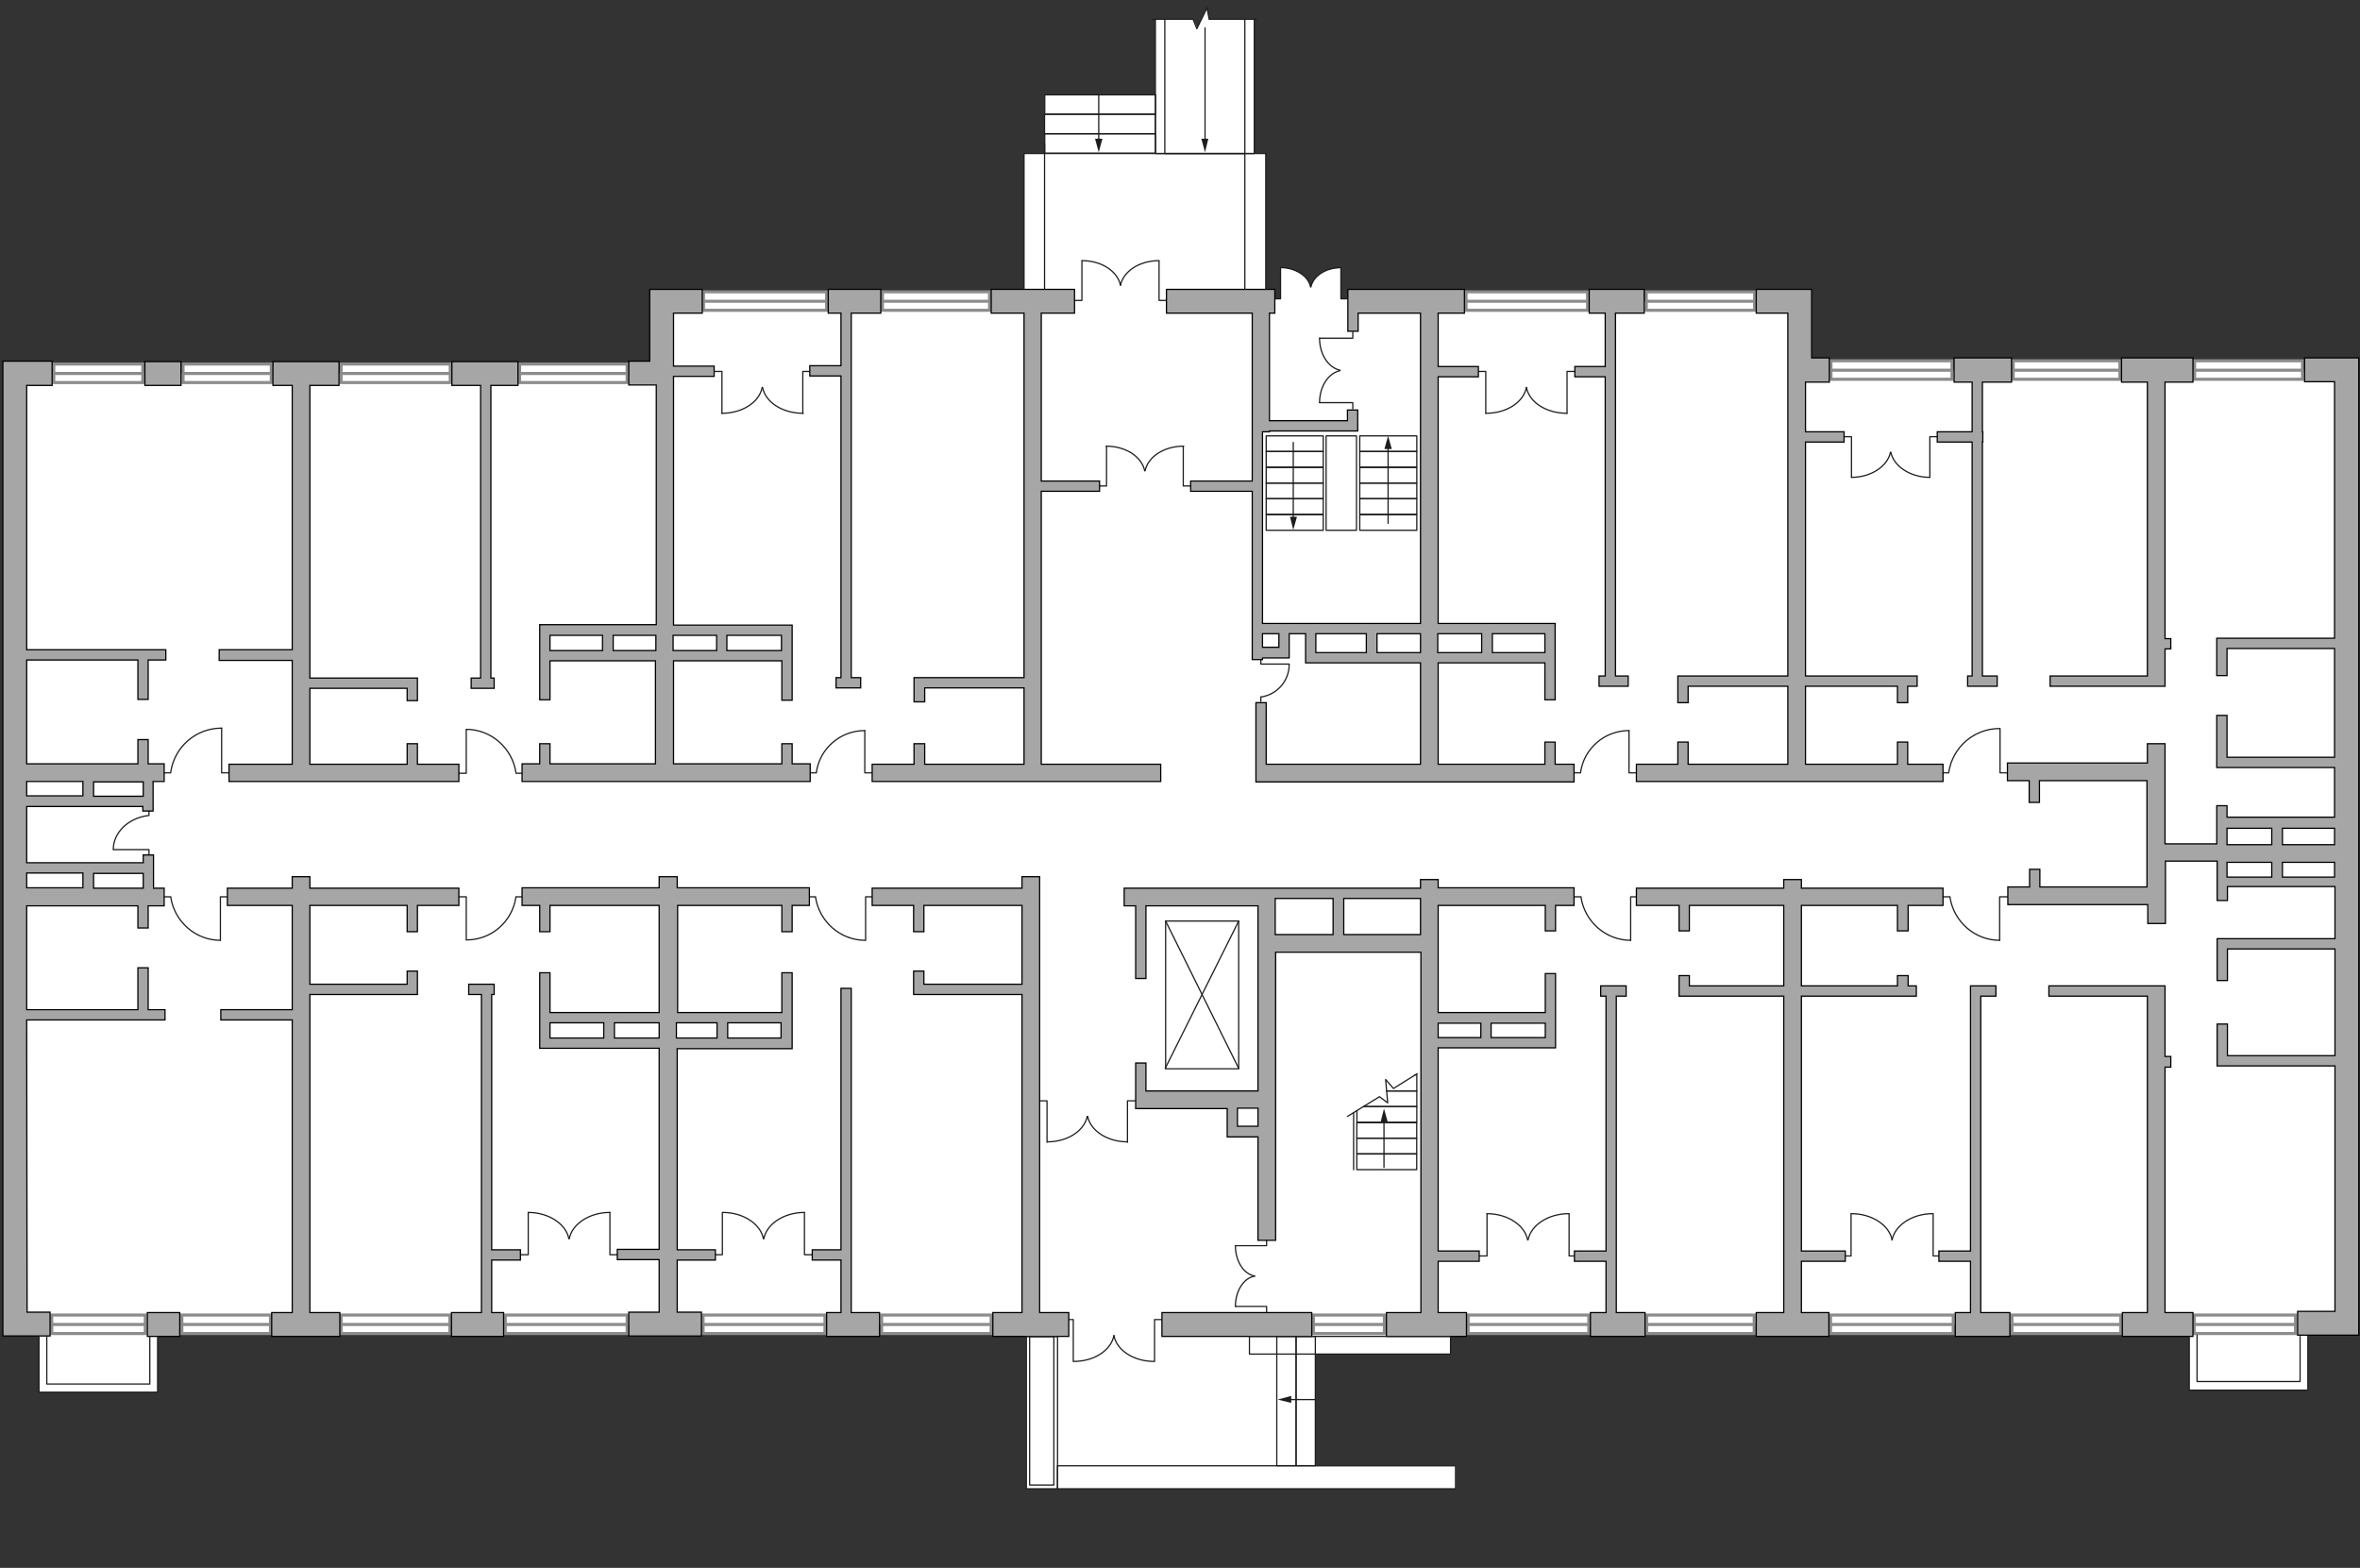 <?xml version="1.0" encoding="utf-8"?>
<!-- Generator: Adobe Illustrator 24.1.2, SVG Export Plug-In . SVG Version: 6.00 Build 0)  -->
<svg version="1.1" xmlns="http://www.w3.org/2000/svg" xmlns:xlink="http://www.w3.org/1999/xlink" x="0px" y="0px"
	 viewBox="0 0 575 382" style="enable-background:new 0 0 575 382;" xml:space="preserve">
<rect x="0" y="0" width="575" height="382" fill="#333333" stroke="none"/>
<style type="text/css">
	.st0{fill:#FFFFFF;}
	.st1{fill:#FFFFFF;stroke:#8C8C8C;stroke-width:0.75;stroke-linecap:round;stroke-miterlimit:10;}
	.st2{fill:none;stroke:#1D1D1B;stroke-width:0.3;stroke-linecap:round;stroke-linejoin:round;stroke-miterlimit:10;}
	.st3{fill:#A6A6A6;stroke:#000000;stroke-width:0.3;stroke-miterlimit:22.926;}
	.st4{fill:none;stroke:#1D1D1B;stroke-width:0.3;stroke-linecap:round;stroke-linejoin:round;}
	.st5{fill:#1D1D1B;}
</style>
<g id="bg">
	<polygon class="st0" points="9.5,339.2 38.4,339.2 38.4,322.7 250,322.7 250,362.7 354.7,362.7 354.7,357.1 320.4,357.1 
		320.4,329.9 353.4,329.9 353.4,322.7 533.4,322.7 533.4,338.7 562.3,338.7 562.3,322.9 571.6,322.9 571.6,90.2 438.8,90.2 
		438.8,73.4 331.3,73.4 328.1,72.8 326.7,72.8 326.7,65.3 325.2,65.4 323.4,65.8 321.8,66.6 320.7,67.6 320,68.5 319.4,69.9 
		318.9,68.8 317.9,67.3 316.5,66.4 314.7,65.6 313.2,65.3 312,65.3 312,72.8 309.8,72.8 308.4,70.5 308.4,37.4 305.6,37.4 
		305.6,4.7 294.6,4.7 294,2 291.7,6.8 290.7,4.7 281.5,4.7 281.5,23.2 254.5,23.2 254.5,37.4 249.5,37.4 249.5,73.2 161.8,73.2 
		161.8,91 3.8,91 3.8,322.1 9.5,322.1 	"/>
</g>
<g id="windows">
	<g>
		<rect x="13.1" y="88.7" class="st1" width="21.7" height="4.5"/>
		<line class="st1" x1="13.1" y1="91" x2="34.8" y2="91"/>
	</g>
	<g>
		<rect x="44.6" y="88.7" class="st1" width="21.5" height="4.5"/>
		<line class="st1" x1="44.6" y1="91" x2="66.1" y2="91"/>
	</g>
	<g>
		<rect x="83.1" y="88.7" class="st1" width="26.6" height="4.5"/>
		<line class="st1" x1="83.1" y1="91" x2="109.6" y2="91"/>
	</g>
	<g>
		<rect x="126.6" y="88.7" class="st1" width="26.2" height="4.5"/>
		<line class="st1" x1="126.6" y1="91" x2="152.7" y2="91"/>
	</g>
	<g>
		<rect x="171.4" y="71.1" class="st1" width="30" height="4.5"/>
		<line class="st1" x1="171.4" y1="73.4" x2="201.4" y2="73.4"/>
	</g>
	<g>
		<rect x="215" y="71.1" class="st1" width="26.1" height="4.5"/>
		<line class="st1" x1="215" y1="73.4" x2="241.1" y2="73.4"/>
	</g>
	<g>
		<rect x="357.2" y="71.1" class="st1" width="29.6" height="4.5"/>
		<line class="st1" x1="357.2" y1="73.4" x2="386.8" y2="73.4"/>
	</g>
	<g>
		<rect x="401.1" y="71.1" class="st1" width="26.4" height="4.5"/>
		<line class="st1" x1="401.1" y1="73.4" x2="427.4" y2="73.4"/>
	</g>
	<g>
		<rect x="446.1" y="87.9" class="st1" width="29.5" height="4.5"/>
		<line class="st1" x1="446.1" y1="90.2" x2="475.6" y2="90.2"/>
	</g>
	<g>
		<rect x="490.5" y="87.9" class="st1" width="26" height="4.5"/>
		<line class="st1" x1="490.5" y1="90.2" x2="516.6" y2="90.2"/>
	</g>
	<g>
		<rect x="534.7" y="87.9" class="st1" width="26.3" height="4.5"/>
		<line class="st1" x1="534.7" y1="90.2" x2="561" y2="90.2"/>
	</g>
	<g>
		<rect x="534.6" y="320.4" class="st1" width="24.7" height="4.5"/>
		<line class="st1" x1="534.6" y1="322.7" x2="559.3" y2="322.7"/>
	</g>
	<g>
		<rect x="490.2" y="320.4" class="st1" width="26.5" height="4.5"/>
		<line class="st1" x1="490.2" y1="322.7" x2="516.7" y2="322.7"/>
	</g>
	<g>
		<rect x="446" y="320.4" class="st1" width="29.9" height="4.5"/>
		<line class="st1" x1="446" y1="322.7" x2="475.9" y2="322.7"/>
	</g>
	<g>
		<rect x="401.2" y="320.4" class="st1" width="26.2" height="4.5"/>
		<line class="st1" x1="401.2" y1="322.7" x2="427.4" y2="322.7"/>
	</g>
	<g>
		<rect x="357.7" y="320.4" class="st1" width="29.4" height="4.5"/>
		<line class="st1" x1="357.7" y1="322.7" x2="387.1" y2="322.7"/>
	</g>
	<g>
		<rect x="320" y="320.4" class="st1" width="17.3" height="4.5"/>
		<line class="st1" x1="320" y1="322.7" x2="337.3" y2="322.7"/>
	</g>
	<g>
		<rect x="214.8" y="320.4" class="st1" width="26.7" height="4.5"/>
		<line class="st1" x1="214.8" y1="322.7" x2="241.5" y2="322.7"/>
	</g>
	<g>
		<rect x="171.3" y="320.4" class="st1" width="29.7" height="4.5"/>
		<line class="st1" x1="171.3" y1="322.7" x2="200.9" y2="322.7"/>
	</g>
	<g>
		<rect x="123.1" y="320.4" class="st1" width="29.7" height="4.5"/>
		<line class="st1" x1="123.1" y1="322.7" x2="152.8" y2="322.7"/>
	</g>
	<g>
		<rect x="83.1" y="320.4" class="st1" width="26.5" height="4.5"/>
		<line class="st1" x1="83.1" y1="322.7" x2="109.6" y2="322.7"/>
	</g>
	<g>
		<rect x="44.3" y="320.4" class="st1" width="21.6" height="4.5"/>
		<line class="st1" x1="44.3" y1="322.7" x2="65.9" y2="322.7"/>
	</g>
	<g>
		<rect x="12.6" y="320.4" class="st1" width="22.8" height="4.5"/>
		<line class="st1" x1="12.6" y1="322.7" x2="35.3" y2="322.7"/>
	</g>
</g>
<g id="plan">
	<g>
		<polyline class="st2" points="113.6,229 113.6,218.5 111.8,218.5 		"/>
		<line class="st2" x1="127.3" y1="218.5" x2="125.7" y2="218.5"/>
		<path class="st2" d="M125.7,218.6c-0.9,5.9-5.9,10.4-12,10.4"/>
	</g>
	<g>
		<polyline class="st2" points="54,177.4 54,188.3 55.9,188.3 		"/>
		<line class="st2" x1="39.9" y1="188.3" x2="41.6" y2="188.3"/>
		<path class="st2" d="M41.6,188.1c0.9-6.1,6.1-10.7,12.4-10.7"/>
	</g>
	<g>
		<polyline class="st2" points="487.3,177.5 487.3,188.3 489.2,188.3 		"/>
		<line class="st2" x1="473.1" y1="188.3" x2="474.8" y2="188.3"/>
		<path class="st2" d="M474.8,188.2c0.9-6.1,6.1-10.7,12.4-10.7"/>
	</g>
	<g>
		<polyline class="st2" points="396.9,178 396.9,188.3 398.7,188.3 		"/>
		<line class="st2" x1="383.5" y1="188.3" x2="385.1" y2="188.3"/>
		<path class="st2" d="M385.1,188.2c0.8-5.8,5.8-10.2,11.8-10.2"/>
	</g>
	<g>
		<polyline class="st2" points="210.7,178 210.7,188.3 212.5,188.3 		"/>
		<line class="st2" x1="197.3" y1="188.3" x2="198.9" y2="188.3"/>
		<path class="st2" d="M198.9,188.2c0.8-5.8,5.8-10.2,11.8-10.2"/>
	</g>
	<g>
		<polyline class="st2" points="53.7,229.1 53.7,218.5 55.5,218.5 		"/>
		<line class="st2" x1="39.9" y1="218.5" x2="41.6" y2="218.5"/>
		<path class="st2" d="M41.6,218.6c0.9,5.9,6,10.5,12.1,10.5"/>
	</g>
	<g>
		<polyline class="st2" points="210.9,229.1 210.9,218.5 212.7,218.5 		"/>
		<line class="st2" x1="197.1" y1="218.5" x2="198.7" y2="218.5"/>
		<path class="st2" d="M198.7,218.6c0.9,5.9,6,10.5,12.1,10.5"/>
	</g>
	<g>
		<polyline class="st2" points="113.6,177.8 113.6,188.4 111.8,188.4 		"/>
		<line class="st2" x1="127.4" y1="188.4" x2="125.7" y2="188.4"/>
		<path class="st2" d="M125.7,188.2c-0.9-5.9-6-10.5-12.1-10.5"/>
	</g>
	<g>
		<polyline class="st2" points="397.3,229.1 397.3,218.5 399.1,218.5 		"/>
		<line class="st2" x1="383.5" y1="218.5" x2="385.2" y2="218.5"/>
		<path class="st2" d="M385.2,218.6c0.9,5.9,6,10.5,12.1,10.5"/>
	</g>
	<g>
		<polyline class="st2" points="314.1,161.8 307.2,161.8 307.2,160.6 		"/>
		<line class="st2" x1="307.2" y1="170.9" x2="307.2" y2="169.8"/>
		<path class="st2" d="M307.3,169.8c3.9-0.6,6.8-3.9,6.8-7.9"/>
	</g>
	<g>
		<polyline class="st2" points="487.2,229.1 487.2,218.5 489.1,218.5 		"/>
		<line class="st2" x1="473.4" y1="218.5" x2="475.1" y2="218.5"/>
		<path class="st2" d="M475.1,218.6c0.9,5.9,6,10.5,12.1,10.5"/>
	</g>
	<g>
		<g>
			<polyline class="st2" points="128.7,295.4 128.7,305.7 126.8,305.7 			"/>
			<path class="st2" d="M138.6,301.8c-0.7-3.6-4.9-6.4-9.9-6.4"/>
		</g>
		<g>
			<polyline class="st2" points="148.6,295.4 148.6,305.7 150.5,305.7 			"/>
			<path class="st2" d="M138.7,301.8c0.7-3.6,4.9-6.4,9.9-6.4"/>
		</g>
	</g>
	<g>
		<g>
			<polyline class="st2" points="176,295.4 176,305.7 174.1,305.7 			"/>
			<path class="st2" d="M186,301.8c-0.7-3.6-4.9-6.4-9.9-6.4"/>
		</g>
		<g>
			<polyline class="st2" points="196,295.4 196,305.7 197.9,305.7 			"/>
			<path class="st2" d="M186.1,301.8c0.7-3.6,4.9-6.4,9.9-6.4"/>
		</g>
	</g>
	<g>
		<g>
			<polyline class="st2" points="362.3,295.7 362.3,306 360.4,306 			"/>
			<path class="st2" d="M372.2,302.1c-0.7-3.6-4.9-6.4-9.9-6.4"/>
		</g>
		<g>
			<polyline class="st2" points="382.3,295.7 382.3,306 384.2,306 			"/>
			<path class="st2" d="M372.3,302.1c0.7-3.6,4.9-6.4,9.9-6.4"/>
		</g>
	</g>
	<g>
		<g>
			<polyline class="st2" points="451,295.7 451,306 449.1,306 			"/>
			<path class="st2" d="M461,302.1c-0.7-3.6-4.9-6.4-9.9-6.4"/>
		</g>
		<g>
			<polyline class="st2" points="471,295.7 471,306 472.9,306 			"/>
			<path class="st2" d="M461,302.1c0.7-3.6,4.9-6.4,9.9-6.4"/>
		</g>
	</g>
	<g>
		<g>
			<polyline class="st2" points="470.2,116.3 470.2,106.4 472,106.4 			"/>
			<path class="st2" d="M460.7,110.2c0.7,3.4,4.7,6.1,9.5,6.1"/>
		</g>
		<g>
			<polyline class="st2" points="451.1,116.3 451.1,106.4 449.3,106.4 			"/>
			<path class="st2" d="M460.6,110.2c-0.7,3.4-4.7,6.1-9.5,6.1"/>
		</g>
	</g>
	<g>
		<g>
			<polyline class="st2" points="381.8,100.7 381.8,90.5 383.7,90.5 			"/>
			<path class="st2" d="M371.9,94.4c0.7,3.6,4.8,6.3,9.9,6.3"/>
		</g>
		<g>
			<polyline class="st2" points="362,100.7 362,90.5 360.1,90.5 			"/>
			<path class="st2" d="M371.9,94.4c-0.7,3.6-4.8,6.3-9.9,6.3"/>
		</g>
	</g>
	<g>
		<g>
			<polyline class="st2" points="195.6,100.7 195.6,90.5 197.5,90.5 			"/>
			<path class="st2" d="M185.8,94.4c0.7,3.6,4.8,6.3,9.9,6.3"/>
		</g>
		<g>
			<polyline class="st2" points="175.9,100.7 175.9,90.5 174,90.5 			"/>
			<path class="st2" d="M185.7,94.4c-0.7,3.6-4.8,6.3-9.9,6.3"/>
		</g>
	</g>
	<g>
		<polyline class="st2" points="27.7,207 36.3,207 36.3,208.3 		"/>
		<line class="st2" x1="36.3" y1="197.6" x2="36.3" y2="198.7"/>
		<path class="st2" d="M36.1,198.7c-4.8,0.6-8.5,4.1-8.5,8.3"/>
	</g>
	<g>
		<g>
			<polyline class="st2" points="263.6,63.6 263.6,73.2 261.8,73.2 			"/>
			<path class="st2" d="M273,69.5c-0.7-3.4-4.6-6-9.4-6"/>
		</g>
		<g>
			<polyline class="st2" points="282.4,63.6 282.4,73.2 284.2,73.2 			"/>
			<path class="st2" d="M273,69.5c0.7-3.4,4.6-6,9.4-6"/>
		</g>
	</g>
	<g>
		<g>
			<polyline class="st2" points="312,65.3 312,72.8 310.6,72.8 			"/>
			<path class="st2" d="M319.3,69.9c-0.5-2.6-3.6-4.7-7.3-4.7"/>
		</g>
		<g>
			<polyline class="st2" points="326.7,65.3 326.7,72.8 328.1,72.8 			"/>
			<path class="st2" d="M319.4,69.9c0.5-2.6,3.6-4.7,7.3-4.7"/>
		</g>
	</g>
	<g>
		<g>
			<polyline class="st2" points="321.5,98.1 329.6,98.1 329.6,99.6 			"/>
			<path class="st2" d="M326.5,90.3c-2.8,0.6-5,3.8-5,7.8"/>
		</g>
		<g>
			<polyline class="st2" points="321.5,82.4 329.6,82.4 329.6,80.9 			"/>
			<path class="st2" d="M326.5,90.2c-2.8-0.6-5-3.8-5-7.8"/>
		</g>
	</g>
	<g>
		<g>
			<polyline class="st2" points="269.6,108.7 269.6,118.4 267.8,118.4 			"/>
			<path class="st2" d="M278.9,114.7c-0.7-3.4-4.6-6-9.4-6"/>
		</g>
		<g>
			<polyline class="st2" points="288.3,108.7 288.3,118.4 290.1,118.4 			"/>
			<path class="st2" d="M279,114.7c0.7-3.4,4.6-6,9.4-6"/>
		</g>
	</g>
	<g>
		<g>
			<polyline class="st2" points="281.3,331.7 281.3,321.5 283.2,321.5 			"/>
			<path class="st2" d="M271.4,325.4c0.7,3.6,4.8,6.3,9.8,6.3"/>
		</g>
		<g>
			<polyline class="st2" points="261.5,331.7 261.5,321.5 259.6,321.5 			"/>
			<path class="st2" d="M271.4,325.4c-0.7,3.6-4.8,6.3-9.8,6.3"/>
		</g>
	</g>
	<g>
		<g>
			<polyline class="st2" points="301,318.3 308.6,318.3 308.6,319.8 			"/>
			<path class="st2" d="M305.7,310.9c-2.7,0.5-4.7,3.6-4.7,7.4"/>
		</g>
		<g>
			<polyline class="st2" points="301,303.5 308.6,303.5 308.6,302.1 			"/>
			<path class="st2" d="M305.7,310.9c-2.7-0.5-4.7-3.6-4.7-7.4"/>
		</g>
	</g>
	<g>
		<g>
			<polyline class="st2" points="274.7,278.3 274.7,268.2 276.6,268.2 			"/>
			<path class="st2" d="M265,272c0.7,3.5,4.8,6.2,9.7,6.2"/>
		</g>
		<g>
			<polyline class="st2" points="255.1,278.3 255.1,268.2 253.3,268.2 			"/>
			<path class="st2" d="M264.9,272c-0.7,3.5-4.8,6.2-9.7,6.2"/>
		</g>
	</g>
	<g>
		<rect x="35.3" y="88.1" class="st3" width="8.8" height="5.8"/>
		<path class="st3" d="M574.7,87.2l-13.2,0v5.8l7.3,0l0,62.5h-28.7v0h0v9.1h2.5v-6.6h26.2v26.5h-26.2v-10.2h-2.5v10.2h0v2.5h28.7
			v12.1h-26.2v-2.8h-2.5v9.3h-12.6v-15.4h0v-4.3h0v-4.7h-4.3v4.7h-34.1v4.3h5.3v5.3h2.5v-5.3h26.2v25.9H497v-4.3h-2.5v4.3h-5.3v4.3
			h34.1v4.6h4.3v-4.6h0v-4.3h0v-6.3h12.6v9.6h2.5v-3.4h26.2v12.7h-26.2h-2.5l0,0v2.5l0,0v7.7h2.5v-7.7h26.2v26h-26.2v-7.7h-2.5v7.7
			l0,0v2.5l0,0v0h2.5v0h26.2v59.8l-9.1,0v5.8l14.9,0v-1.7h0l0-230.8h0V87.2z M568.8,205.8h-12.7v-4h12.7V205.8z M542.6,201.8h10.9v4
			h-10.9V201.8z M542.6,210.1h10.9v3.6h-10.9V210.1z M556.1,213.7v-3.6h12.7v3.6H556.1z"/>
		<rect x="283.1" y="319.8" class="st3" width="36.5" height="5.8"/>
		<rect x="35.9" y="319.8" class="st3" width="7.9" height="5.8"/>
		<path class="st3" d="M6.5,248.5h33.7V246h-4.1v-10.2h-2.5V246H6.5l0-25.3h27.1v5.4h2.5v-5.4H40v-4.3h-2.6v-8.1h-2.5v1.9H6.5v-13.7
			h28.3v1.1h2.5v-7.2H40v-4.3h-3.9v-5.9h-2.5v5.9H6.5l0-25.3h27.1v9.6h2.5v-9.6h4.3v-2.5h-4.3v0h-2.5v0H6.5l0-64.4h6.2V88L0.7,88
			v4.1h0l0,229.6h0v3.8l11.5,0v-5.8l-5.6,0L6.5,248.5z M34.8,216.4H22.8v-3.6h12.1V216.4z M20.2,212.7v3.6H6.5v-3.6H20.2z M34.8,194
			H22.8v-3.5h12.1V194z M20.2,190.4v3.5H6.5v-3.5H20.2z"/>
		<path class="st3" d="M350.4,214.3h-4.3v2.1h-35.4v0h-36.8v4.3h2.8v17.7h2.5v-17.7h27.3v45.1h-27.3v-6.8h-2.5v6.8h0v4.3H299v4.4
			v2.5h2.5h5v25.2h4.3V270h0v-4.3h0V232h35.4v87.8l-8.4,0v5.8l19.5,0v-5.8l-6.9,0v-12.5h10v-2.5h-10v-49.5H379v-0.1h0v-18h-2.5v9.5
			h-26.1v-26.1h26.1v6.2h2.5v-6.2h4.5v-4.3h-33.1V214.3z M306.5,274.4h-5V270h5V274.4z M310.7,220.6v-1.7h14.1v8.8h-14.1V220.6z
			 M327.4,227.7v-8.8h18.7v8.8H327.4z M376.5,252.8h-13.2v-3.5h13.2V252.8z M360.8,249.3v3.5h-10.4v-3.5H360.8z"/>
		<polygon class="st3" points="253.3,213.6 249,213.6 249,216.4 212.5,216.4 212.5,220.6 222.6,220.6 222.6,227 225.1,227 
			225.1,220.6 249,220.6 249,239.8 225.1,239.8 225.1,236.6 222.6,236.6 222.6,239.8 222.6,242.3 222.6,242.3 225.1,242.3 
			225.1,242.3 249,242.3 249,319.8 241.9,319.8 241.9,325.6 260.4,325.6 260.4,319.8 253.3,319.8 		"/>
		<path class="st3" d="M164.9,213.6h-4.3v2.7h-33.4v4.3h4.3v6.4h2.5v-6.4h26.6v26.1H134V237h-2.5v9.7h0v2.5h0v3.7h0v2.5h29.1v49
			h-10.2v2.5h10.2v12.8h-7.4v5.8l17.7,0v-5.8l-5.9,0V307h9.3v-2.5h-9.3v-49h28v0v-2.5v-3.7v-2.5V237h-2.5v9.7h-25.4v-26.1h25.4v6.4
			h2.5v-6.4h4.2v-4.3h-32.2V213.6z M134,249.2h13.1v3.7H134V249.2z M149.7,252.9v-3.7h10.9v3.7H149.7z M190.3,252.9h-13v-3.7h13
			V252.9z M174.7,249.2v3.7h-9.9v-3.7H174.7z"/>
		<polygon class="st3" points="527.5,260 528.9,260 528.9,257.4 527.5,257.4 527.5,240.2 527.5,240.2 527.5,240.2 499.2,240.2 
			499.2,242.7 523.2,242.7 523.2,319.8 517.1,319.8 517.1,325.6 534.3,325.6 534.3,319.8 527.5,319.8 		"/>
		<polygon class="st3" points="71.2,186.2 55.8,186.2 55.8,190.4 111.8,190.4 111.8,186.2 101.7,186.2 101.7,181.2 99.2,181.2 
			99.2,186.2 75.5,186.2 75.5,167.7 99.2,167.7 99.2,170.7 101.7,170.7 101.7,167.7 101.7,167.7 101.7,165.2 75.5,165.2 75.5,93.9 
			82.6,93.9 82.6,88.1 66.5,88.1 66.5,93.9 71.2,93.9 71.2,158.3 53.4,158.3 53.4,160.9 71.2,160.9 		"/>
		<polygon class="st3" points="101.7,236.6 99.2,236.6 99.2,239.8 75.5,239.8 75.5,220.6 99.2,220.6 99.2,227 101.7,227 
			101.7,220.6 111.8,220.6 111.8,216.4 75.5,216.4 75.5,213.6 71.2,213.6 71.2,216.4 55.4,216.4 55.4,220.6 71.2,220.6 71.2,246 
			53.8,246 53.8,248.5 71.2,248.5 71.2,319.8 66.2,319.8 66.2,325.6 82.8,325.6 82.8,319.8 75.5,319.8 75.5,242.3 99.2,242.3 
			99.2,242.3 101.7,242.3 101.7,242.3 101.7,242.3 101.7,239.8 101.7,239.8 		"/>
		<polygon class="st3" points="119.8,242.3 120.4,242.3 120.4,239.8 114.2,239.8 114.2,242.3 117.3,242.3 117.3,319.8 110,319.8 
			110,325.6 122.7,325.6 122.7,319.8 119.8,319.8 119.8,307 126.8,307 126.8,304.5 119.8,304.5 		"/>
		<polygon class="st3" points="207.4,240.8 204.9,240.8 204.9,304.5 197.9,304.5 197.9,307 204.9,307 204.9,319.8 201.4,319.8 
			201.4,325.6 214.3,325.6 214.3,319.8 207.4,319.8 		"/>
		<path class="st3" d="M378.9,180.8h-2.5v5.4h-26v-24.7h26v9h2.5v-16.8h0v-1.8h-28.5V91.8h9.8v-2.5h-9.8v-13h6.4v-5.8h-28.4v2.3h0
			v7.9h2.5v-4.4h15.2v75.6h-38.5v-46.7h1.7V105h21.5v0h0v-5.1h-2.5v2.6h-19V76.3h1.3v-5.8h-26.4v5.8h20.9v28.9h0v12h-15v2.5h15v41
			h2.5v-0.4h4v0h2.5v-5.9h4v7.1h1v0h27v24.7h-37.6v-15h-2.5v15h0v4.3h77.5v-4.3h-4.6V180.8z M363.6,159v-4.6h12.8v4.6H363.6z
			 M361,154.4v4.6h-10.7v-4.6H361z M311.6,157.7h-4v-3.3h4V157.7z M332.9,154.4v4.6h-12.3v-4.6H332.9z M335.5,159v-4.6h10.6v4.6
			H335.5z"/>
		<polygon class="st3" points="408.8,180.8 408.8,186.2 398.7,186.2 398.7,190.4 473.4,190.4 473.4,186.2 464.8,186.2 464.8,180.8 
			462.3,180.8 462.3,186.2 439.9,186.2 439.9,167.2 462.3,167.2 462.3,171.2 464.8,171.2 464.8,167.2 467.1,167.2 467.1,164.7 
			439.9,164.7 439.9,107.7 449.3,107.7 449.3,105.2 439.9,105.2 439.9,93.1 441.4,93.1 441.4,93.1 445.7,93.1 445.7,87.2 
			441.4,87.2 441.4,70.5 441.3,70.5 441.3,70.5 436.8,70.5 435.6,70.5 435.6,70.5 427.9,70.5 427.9,76.3 435.6,76.3 435.6,93.1 
			435.6,93.1 435.6,164.7 408.8,164.7 408.8,164.7 408.8,164.7 408.8,171.2 411.3,171.2 411.3,167.2 435.6,167.2 435.6,186.2 
			411.3,186.2 411.3,180.8 		"/>
		<polygon class="st3" points="480.5,164.7 479.4,164.7 479.4,167.2 486.6,167.2 486.6,164.7 483,164.7 483,107.7 483.1,107.7 
			483.1,105.2 483,105.2 483,93.1 490.1,93.1 490.1,87.2 476.1,87.2 476.1,93.1 480.5,93.1 480.5,105.2 472,105.2 472,107.7 
			480.5,107.7 		"/>
		<path class="st3" d="M193,181.2h-2.5v4.9h-26.4V161h26.4v9.6h2.5V161v-2.5v-3.7v-2.5v0h-2.5v0h-26.4V93.9h0v-2.2h9.9v-2.5h-9.9
			v-1.1h0V76.3l7,0v-5.8l-12.8,0v5.8l0,0v11.7l-5.1,0v5.8l6.7,0v58.4H134v0h-2.5v0h0v2.5h0v3.7h0v2.5h0v9.6h2.5V161h25.7v25.1H134
			v-4.9h-2.5v4.9h-4.3v4.3h70.2v-4.3H193V181.2z M190.4,158.5h-13.3v-3.7h13.3V158.5z M174.6,154.8v3.7h-10.6v-3.7H174.6z
			 M134,154.8h12.8v3.7H134V154.8z M149.4,158.5v-3.7h10.4v3.7H149.4z"/>
		<polygon class="st3" points="222.7,181.2 222.7,186.2 212.5,186.2 212.5,190.4 282.8,190.4 282.8,186.2 253.7,186.2 253.7,119.7 
			267.9,119.7 267.9,117.2 253.7,117.2 253.7,76.3 261.8,76.3 261.8,70.5 241.5,70.5 241.5,76.3 249.5,76.3 249.5,165.1 
			225.3,165.1 222.7,165.1 222.7,167.6 222.7,171 225.3,171 225.3,167.6 249.5,167.6 249.5,186.2 225.3,186.2 225.3,181.2 		"/>
		<polygon class="st3" points="204.9,165.1 203.7,165.1 203.7,167.6 209.7,167.6 209.7,165.1 207.4,165.1 207.4,76.3 214.6,76.3 
			214.6,70.5 201.8,70.5 201.8,76.3 204.9,76.3 204.9,89.1 197.3,89.1 197.3,91.6 204.9,91.6 		"/>
		<polygon class="st3" points="117.1,165.2 114.8,165.2 114.8,167.7 120.4,167.7 120.4,165.2 119.6,165.2 119.6,93.9 126.2,93.9 
			126.2,88.1 110.1,88.1 110.1,93.9 117.1,93.9 		"/>
		<polygon class="st3" points="523.6,167.2 527.5,167.2 527.5,158.1 528.9,158.1 528.9,155.6 527.5,155.6 527.5,93.1 534.3,93.1 
			534.3,87.2 516.9,87.2 516.9,93.1 523.2,93.1 523.2,164.7 499.5,164.7 499.5,167.2 523.2,167.2 		"/>
		<polygon class="st3" points="391.1,164.7 389.6,164.7 389.6,167.2 396.7,167.2 396.7,164.7 393.6,164.7 393.6,76.3 400.6,76.3 
			400.6,70.5 387.2,70.5 387.2,76.3 391.1,76.3 391.1,89.3 383.7,89.3 383.7,91.8 391.1,91.8 		"/>
		<polygon class="st3" points="482.6,242.7 486.3,242.7 486.3,240.2 480.1,240.2 480.1,240.2 480.1,240.2 480.1,304.8 472.4,304.8 
			472.4,307.3 480.1,307.3 480.1,319.8 476.4,319.8 476.4,325.6 489.7,325.6 489.7,319.8 482.6,319.8 		"/>
		<polygon class="st3" points="393.8,242.7 396.2,242.7 396.2,240.2 390,240.2 390,242.7 391.3,242.7 391.3,304.8 383.6,304.8 
			383.6,307.3 391.3,307.3 391.3,319.8 387.5,319.8 387.5,325.6 400.8,325.6 400.8,319.8 393.8,319.8 		"/>
		<polygon class="st3" points="464.9,237.7 462.3,237.7 462.3,240.2 438.9,240.2 438.9,220.6 462.3,220.6 462.3,226.8 464.9,226.8 
			464.9,220.6 473.4,220.6 473.4,216.4 438.9,216.4 438.9,214.3 434.6,214.3 434.6,216.4 398.7,216.4 398.7,220.6 409.1,220.6 
			409.1,226.8 411.6,226.8 411.6,220.6 434.6,220.6 434.6,240.2 411.6,240.2 411.6,237.7 409.1,237.7 409.1,240.2 409.1,242.7 
			409.1,242.7 411.6,242.7 411.6,242.7 434.6,242.7 434.6,319.8 427.9,319.8 427.9,325.6 445.6,325.6 445.6,319.8 438.9,319.8 
			438.9,307.3 449.6,307.3 449.6,304.8 438.9,304.8 438.9,242.7 462.3,242.7 462.3,242.7 464.9,242.7 464.9,242.7 466.9,242.7 
			466.9,240.2 464.9,240.2 		"/>
	</g>
	<g>
		<rect x="284" y="224.4" class="st2" width="17.8" height="36"/>
		<line class="st2" x1="284" y1="224.4" x2="301.8" y2="260.3"/>
		<line class="st2" x1="301.8" y1="224.4" x2="283.9" y2="260.3"/>
	</g>
	<rect x="331.3" y="106.2" class="st2" width="13.9" height="3.8"/>
	<rect x="331.3" y="110" class="st2" width="13.9" height="3.8"/>
	<rect x="331.3" y="113.9" class="st2" width="13.9" height="3.8"/>
	<rect x="331.3" y="117.7" class="st2" width="13.9" height="3.8"/>
	<rect x="331.3" y="121.5" class="st2" width="13.9" height="3.8"/>
	<rect x="331.3" y="125.4" class="st2" width="13.9" height="3.8"/>
	<rect x="308.5" y="106.2" class="st2" width="13.9" height="3.8"/>
	<rect x="308.5" y="110" class="st2" width="13.9" height="3.8"/>
	<rect x="308.5" y="113.9" class="st2" width="13.9" height="3.8"/>
	<rect x="308.5" y="117.7" class="st2" width="13.9" height="3.8"/>
	<rect x="308.5" y="121.5" class="st2" width="13.9" height="3.8"/>
	<rect x="308.5" y="125.4" class="st2" width="13.9" height="3.8"/>
	<rect x="323.1" y="106.2" class="st2" width="7.4" height="23"/>
	<g>
		<g>
			<line class="st4" x1="315.1" y1="107.8" x2="315.1" y2="126.5"/>
			<g>
				<polygon class="st5" points="314.3,125.9 315.1,129.1 316,125.9 				"/>
			</g>
		</g>
	</g>
	<g>
		<g>
			<line class="st4" x1="338.2" y1="127.5" x2="338.2" y2="108.8"/>
			<g>
				<polygon class="st5" points="339.1,109.4 338.2,106.2 337.3,109.4 				"/>
			</g>
		</g>
	</g>
	<polyline class="st2" points="344.7,261.9 345.2,261.9 345.2,265.8 337.8,265.8 	"/>
	<polyline class="st2" points="337.9,265.8 345.2,265.8 345.2,269.6 332.2,269.6 	"/>
	<polyline class="st2" points="332.3,269.6 345.2,269.6 345.2,273.4 330.6,273.4 330.6,270.6 	"/>
	
		<rect x="330.6" y="273.4" transform="matrix(-1 -1.224647e-16 1.224647e-16 -1 675.777 550.728)" class="st2" width="14.6" height="3.8"/>
	
		<rect x="330.6" y="277.3" transform="matrix(-1 -1.224647e-16 1.224647e-16 -1 675.777 558.4)" class="st2" width="14.6" height="3.8"/>
	
		<rect x="330.6" y="281.1" transform="matrix(-1 -1.224647e-16 1.224647e-16 -1 675.777 566.072)" class="st2" width="14.6" height="3.8"/>
	<g>
		<g>
			<line class="st4" x1="337.2" y1="284.4" x2="337.2" y2="272.7"/>
			<g>
				<polygon class="st5" points="338.1,273.3 337.2,270.1 336.4,273.3 				"/>
			</g>
		</g>
	</g>
	<line class="st2" x1="329.8" y1="285" x2="329.8" y2="271.2"/>
	<polyline class="st2" points="345.3,261.6 344.8,261.9 339.5,265.2 337.6,263 338.1,268.7 336.1,267.2 328.3,272 	"/>
	<g>
		<polyline class="st2" points="38.4,325.6 38.4,339.2 9.5,339.2 9.5,325.6 		"/>
		<polyline class="st2" points="36.5,325.6 36.5,337.2 11.4,337.2 11.4,325.6 		"/>
	</g>
	<g>
		<polyline class="st2" points="562.3,325.6 562.3,338.7 533.4,338.7 533.4,325.6 		"/>
		<polyline class="st2" points="560.4,325.6 560.4,336.6 535.3,336.6 535.3,325.3 		"/>
	</g>
	
		<rect x="257.7" y="357.1" transform="matrix(-1 -1.224647e-16 1.224647e-16 -1 612.337 719.83)" class="st2" width="97" height="5.6"/>
	
		<rect x="315.8" y="325.6" transform="matrix(-1 -1.224647e-16 1.224647e-16 -1 636.278 682.698)" class="st2" width="4.7" height="31.5"/>
	
		<rect x="311" y="325.6" transform="matrix(-1 -1.224647e-16 1.224647e-16 -1 626.78 682.698)" class="st2" width="4.7" height="31.5"/>
	<g>
		<g>
			<line class="st4" x1="320.4" y1="341" x2="314" y2="341"/>
			<g>
				<polygon class="st5" points="314.6,340.1 311.3,341 314.6,341.8 				"/>
			</g>
		</g>
	</g>
	
		<rect x="250" y="325.6" transform="matrix(-1 -1.224647e-16 1.224647e-16 -1 507.666 688.336)" class="st2" width="7.6" height="37.1"/>
	
		<rect x="250.9" y="325.6" transform="matrix(-1 -1.224647e-16 1.224647e-16 -1 507.666 687.417)" class="st2" width="5.9" height="36.2"/>
	
		<rect x="304.5" y="325.6" transform="matrix(-1 -1.224647e-16 1.224647e-16 -1 657.917 655.504)" class="st2" width="49" height="4.3"/>
	
		<rect x="265.6" y="16.8" transform="matrix(-1.836970e-16 1 -1 -1.836970e-16 298.295 -237.737)" class="st2" width="4.7" height="27"/>
	
		<rect x="265.6" y="21.5" transform="matrix(-1.836970e-16 1 -1 -1.836970e-16 303.044 -232.989)" class="st2" width="4.7" height="27"/>
	
		<rect x="265.6" y="12" transform="matrix(-1.836970e-16 1 -1 -1.836970e-16 293.546 -242.486)" class="st2" width="4.7" height="27"/>
	<g>
		<g>
			<line class="st4" x1="267.7" y1="23.2" x2="267.7" y2="34.4"/>
			<g>
				<polygon class="st5" points="266.8,33.8 267.7,37.1 268.6,33.8 				"/>
			</g>
		</g>
	</g>
	<g>
		<g>
			<line class="st4" x1="293.6" y1="6.8" x2="293.6" y2="34.4"/>
			<g>
				<polygon class="st5" points="292.7,33.8 293.6,37.1 294.4,33.8 				"/>
			</g>
		</g>
	</g>
	<polyline class="st2" points="249.5,70.5 249.5,37.4 308.4,37.4 308.4,70.5 	"/>
	<polyline class="st2" points="281.5,4.7 281.5,37.4 305.6,37.4 305.6,4.7 	"/>
	<polyline class="st2" points="303.3,4.7 303.3,37.4 283.8,37.4 283.8,4.7 	"/>
	<line class="st2" x1="303.3" y1="37.4" x2="303.3" y2="70.5"/>
	<line class="st2" x1="254.5" y1="35" x2="254.5" y2="70.5"/>
	<polyline class="st2" points="306.1,4.7 294.6,4.7 294.1,1.9 291.6,7 290.7,4.7 280.9,4.7 	"/>
</g>
</svg>
